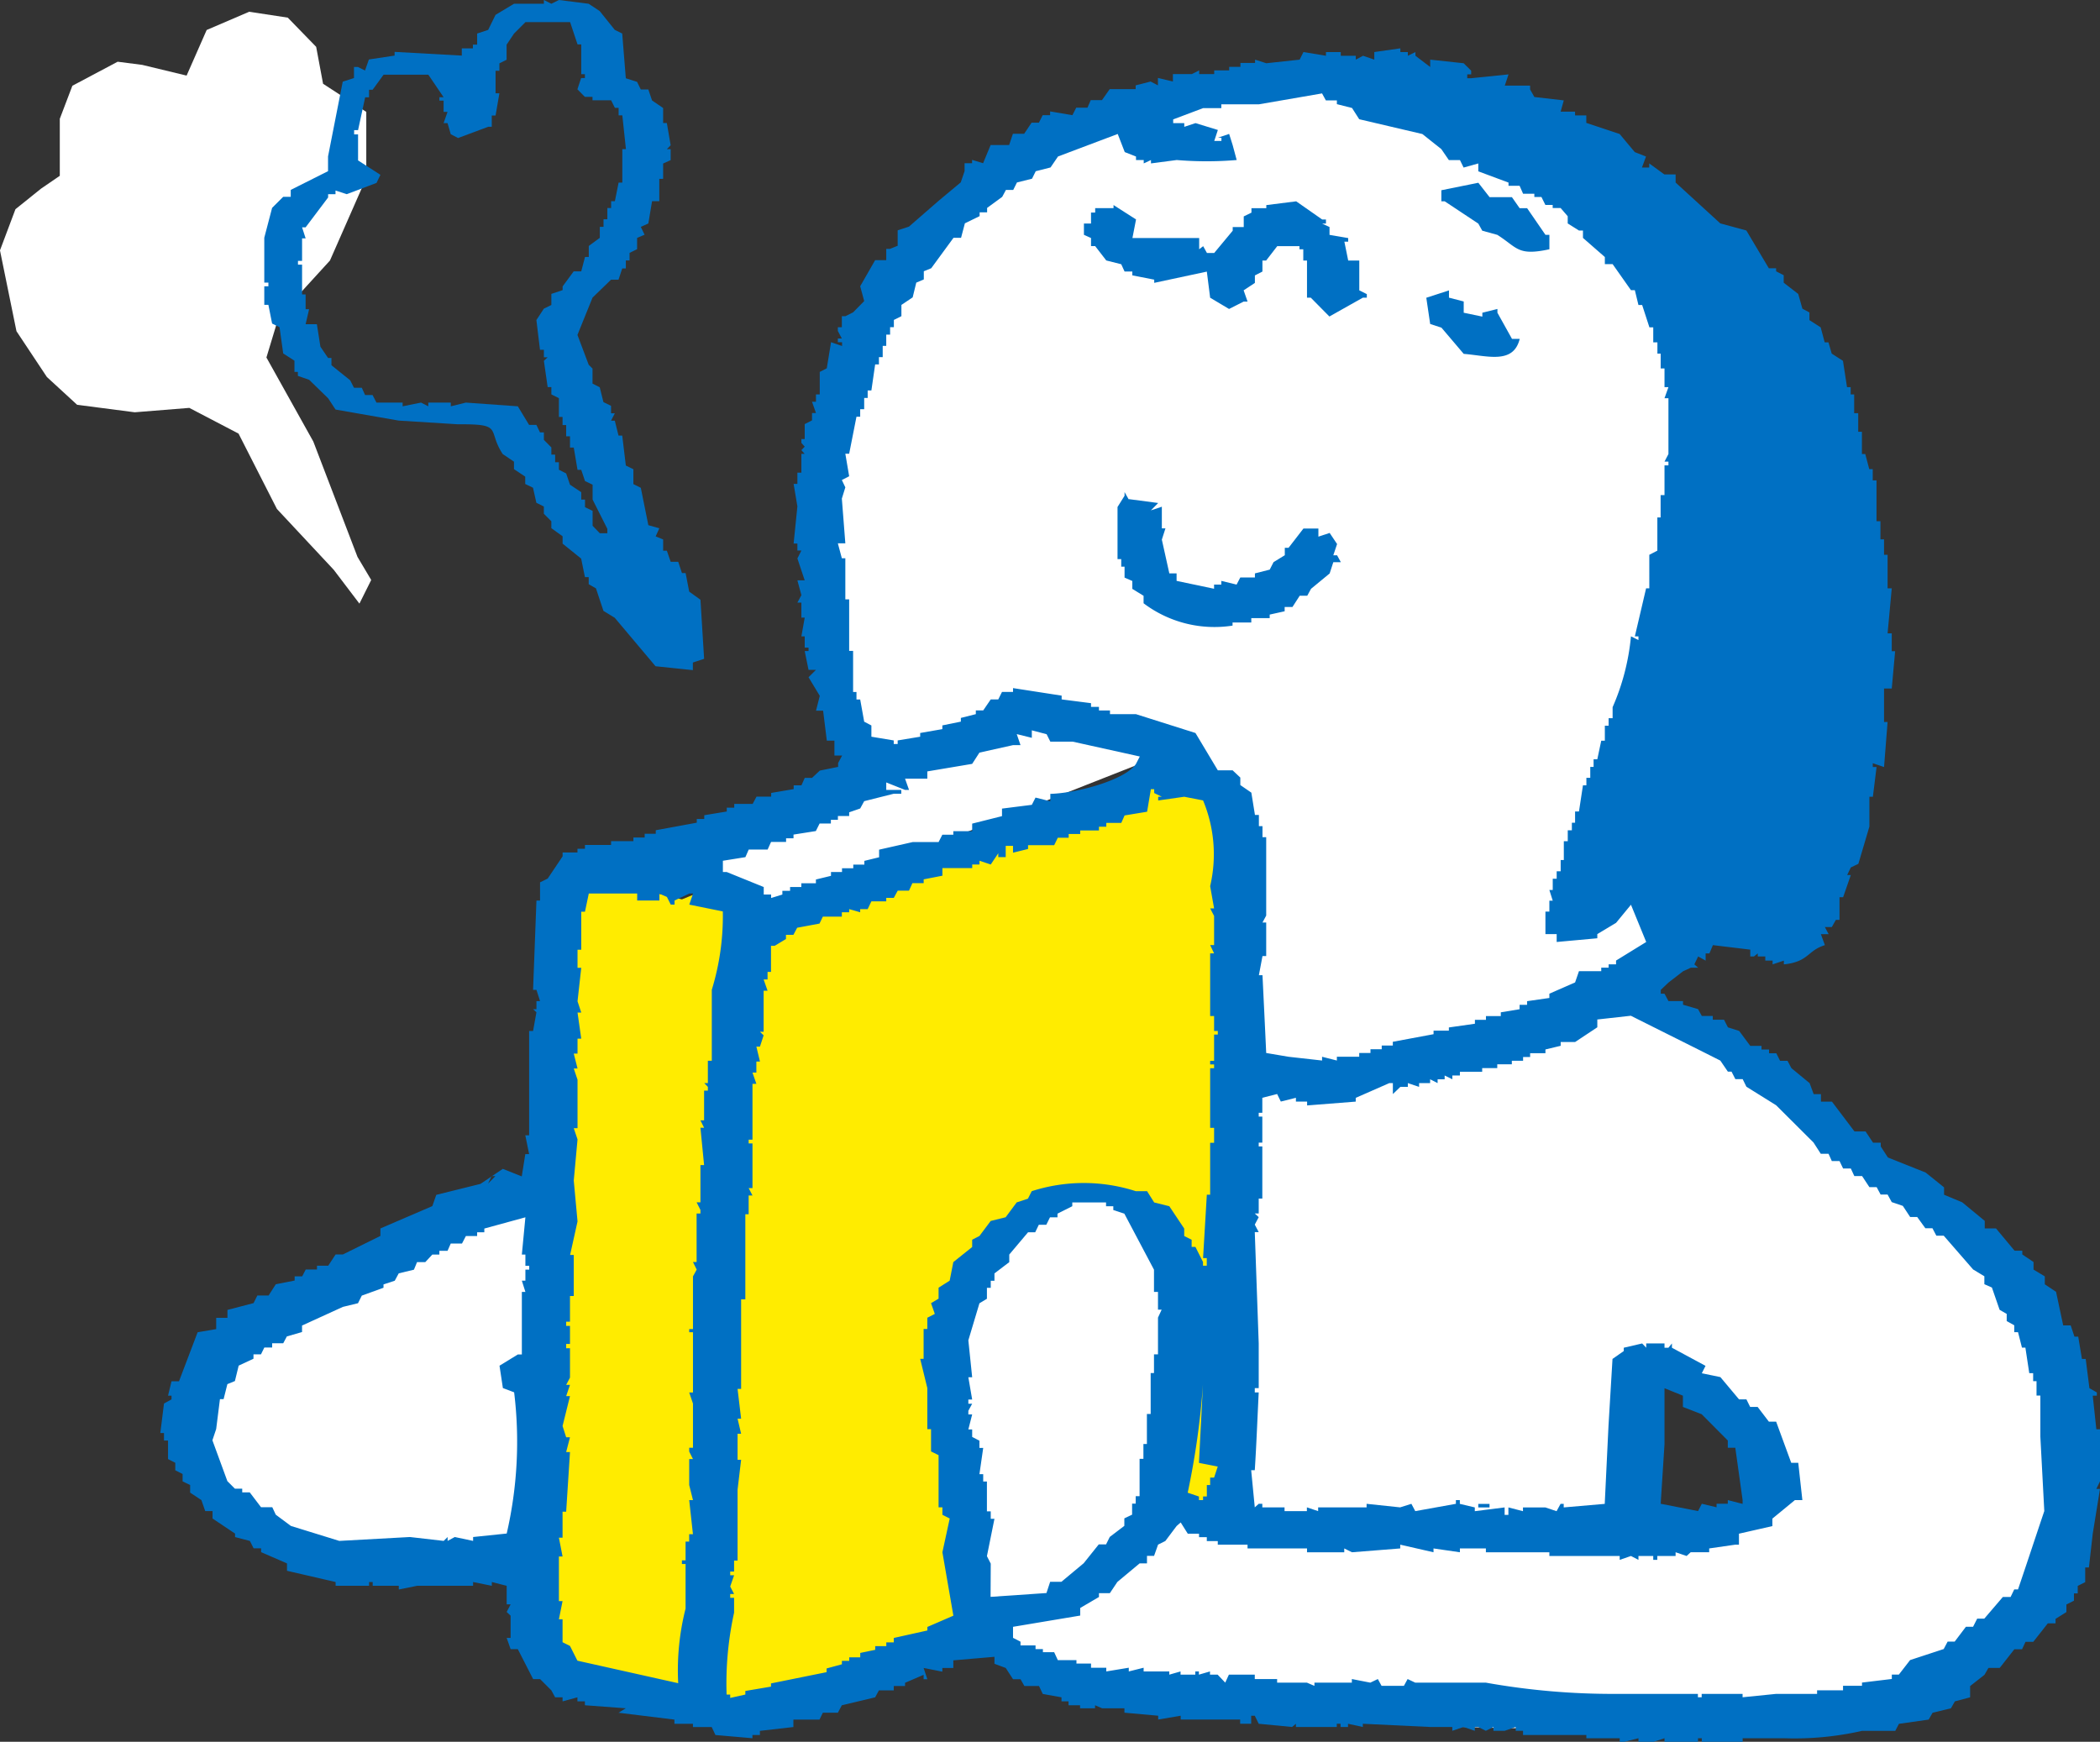 <?xml version="1.0" encoding="UTF-8"?> <svg xmlns="http://www.w3.org/2000/svg" width="74.636" height="61.911" viewBox="0 0 74.636 61.911"><rect x="0" y="0" width="74.636" height="61.911" fill="#333333" stroke="none"/><g id="Group_1830" data-name="Group 1830" transform="translate(-48.387 -1535.195)"><path id="Path_602" data-name="Path 602" d="M33.449,814.647l-3.669-.549-2.067-1.207-.594-1.219,1.2-25.357.243-1.387,1.18.34,2.764.668,1.4-.57.9,1.609,9.643-3.521,5.981-2.06,2.206,1.574-.956,19.736.344,4.925-6.056,3.875-6.693,2.043-4.121,1.1Z" transform="translate(40.117 781.227)" fill="#ffec00" fill-rule="evenodd"></path><path id="Path_603" data-name="Path 603" d="M35.4,787.268l-1.57-4.1-1.667-2.988.441-1.457,1.817-1.99,1.291-2.935v-2.348l-1.536-1-.245-1.312L32.922,768.1l-1.373-.209-1.51.648-.713,1.621-1.578-.381-.873-.112-1.609.854-.447,1.174v2.027l-.665.455-.911.732-.55,1.463.586,2.873,1.081,1.628,1.075.988,2.047.266,1.94-.156,1.75.914,1.364,2.679,2.021,2.164.911,1.2.419-.84Z" transform="translate(25.693 767.722)" fill="#fff" fill-rule="evenodd"></path><path id="Path_604" data-name="Path 604" d="M44.647,793.268l-.988-4.432c-3.652-30.451,45.659-25.017,29.441,11.6l-1.24,1.308,2.7,1.34,3.742,2.578c24.285,19.026,1.654,24.473-21.656,21.124l-4.158-.6-1.546-.836-2.086-1.684-.1-3.422-.392-3.014-.474-2.974.578-2.04,1.732-2.424,1.682-.816,1-.206,1.594.206,1.452,1.758,1.01,2.558-.79,2.9-.294,3.238,1.054.944,1.37.094L58.128,809.7l.17-9.3-.1-5.149-2.7-2.1L41.22,798.775l-3.126-1.534,2.448-1.624,3.434-1.572Zm30.393,27.6,1.86-1.08V818.1l-1.552-1.726-1.57-1.114-1.082-.246-.184,5.585ZM33.427,808.772l-2.866.814-4.713,2.742-3.416,1.328L21.1,815.581v2.12l.868,1.912,2.264,1.534,2.472.8h6.209l.51-5.791v-7.381Z" transform="translate(34.104 768.916)" fill="#fff" fill-rule="evenodd"></path><path id="Path_605" data-name="Path 605" d="M38.017,774.831l-.132.792-.268.122.134.278-.266.114v.4l-.268.132v.268h-.132v.284h-.128l-.132.4h-.266l-.658.638-.536,1.326.4,1.06.136.136v.534l.256.13.132.528.27.132v.266h.134l-.134.262h.134l.132.53h.132l.128,1.064.268.132v.528l.264.132.268,1.328.39.11-.13.288.266.11v.4h.132l.136.394h.268l.132.4h.13l.128.66.4.288.13,2.1-.4.132v.27l-1.326-.138-1.452-1.724-.4-.244-.266-.8-.258-.148v-.252h-.134l-.134-.658-.66-.532v-.262l-.4-.288v-.246l-.266-.266v-.258l-.266-.132-.12-.536-.276-.132v-.262l-.4-.266v-.266l-.4-.27c-.57-.866.058-1.072-1.59-1.058l-2.108-.132-2.244-.392-.262-.4-.676-.658-.4-.138V780.9h-.122v-.4l-.4-.258-.13-.932-.264-.13-.132-.664h-.146v-.66h.146v-.132h-.146v-1.594l.278-1.062.394-.392h.268v-.246l1.326-.666v-.524l.522-2.658.4-.128v-.394h.14l.252.126.138-.392.914-.138v-.132l2.388.132V769.4h.394v-.134H31.8v-.394l.392-.13.262-.534.656-.394h1.062v-.134l.266.134.268-.134,1.058.134.392.26.536.668.264.13.128,1.59.4.128.132.27h.268l.132.39.394.27v.532h.132l.136.792-.136.138h.136v.39l-.268.12v.546h-.136v.794Zm-4.506-6.357-.4.4-.264.394v.536l-.256.128v.264h-.136v.8h.136l-.136.79H32.32v.4h-.126l-1.072.4-.26-.136-.114-.394h-.14l.14-.4h-.14v-.4h-.15v-.12h.15l-.542-.8H28.474l-.388.534h-.128v.27H27.82l-.252,1.166h-.14v.15h.14v.926l.794.512-.138.288-1.058.4-.4-.13v.13h-.262v.116l-.8,1.062h-.126l.126.392h-.126v.8h-.146v.134h.146v1.06h.126v.524h.124l-.124.534h.4l.126.8.272.4h.12v.258l.666.536.134.264H27.7l.118.26h.266l.138.268h.93v.132l.654-.132.258.132v-.132h.8v.132l.536-.132,1.846.132.4.66h.26l.128.268h.138v.264l.266.27v.256h.134v.27h.134v.266l.258.132.136.4.4.266v.264h.134v.27l.27.13v.53l.256.266h.268v-.156l-.524-1.04v-.53l-.27-.128-.134-.4h-.132l-.134-.792H35.1v-.4h-.136v-.4h-.128V782.5h-.13v-.668l-.268-.134v-.26h-.132l-.134-.934.134-.124h-.134v-.266h-.138l-.128-1.058.266-.406.266-.13v-.394l.4-.134v-.132l.394-.536H35.5l.134-.51h.134v-.392l.392-.288v-.392h.132v-.268h.136v-.4h.134v-.244h.134l.132-.66h.132v-1.19h.128l-.128-1.2h-.132v-.266h-.132l-.134-.27H35.9v-.12h-.27l-.266-.27.132-.4h.134v-.136H35.5v-1.06h-.132l-.264-.792h-1.59m32.159,1.594V769.8l1.188.128.268.264v.132h-.14v.136h.14l1.328-.136-.134.4h.9v.134l.152.27,1.046.12-.112.4h.512v.134h.4v.266l1.184.394.538.644.4.158-.144.39h.258v-.146l.538.392h.4v.288l1.588,1.452.926.252.8,1.344h.258v.108l.27.138v.266l.516.4.148.524.25.134v.272l.4.258.142.532h.134l.116.4.4.258.144.934h.13v.26h.124v.666h.144v.662h.132v.79h.118l.142.536h.124v.4h.134v1.452h.14v.644h.128v.55h.126v1.192h.148l-.148,1.6h.148v.636h.12l-.12,1.324h-.274v1.192h.126l-.126,1.6-.4-.136v.136h.134L81.406,796h-.124v1.06l-.392,1.324-.268.128-.13.27h.13l-.274.788h-.128v.806h-.13l-.144.256H79.7l.134.252h-.276l.142.39c-.638.2-.564.59-1.458.684v-.134l-.4.134v-.134h-.26v-.148h-.268v-.108l-.134.108h-.132v-.242l-1.328-.16-.124.294h-.134v.256l-.266-.148-.136.282.136.118h-.258l-.276.126-.518.4-.276.262V803H74l.14.262h.518v.13l.534.156.134.244h.39v.134h.4l.138.27.4.128.394.53h.4v.13h.268v.134h.258l.134.268h.264l.138.26.648.534.144.39h.258v.268h.392l.8,1.058h.394l.266.4h.274v.136l.254.39,1.342.536.654.526v.262l.646.27.8.66v.268h.4l.66.792h.274v.132l.4.27v.268l.4.242v.282l.4.266.254,1.194h.266l.134.4h.134l.132.792h.134l.132,1.04.264.152v.114H89.22l.128,1.194h.13v1.852l-.13.268h.13l-.258,1.592-.136,1.2h-.132v.522l-.266.134v.266h-.134v.26l-.268.134v.27l-.386.242v.158h-.274l-.518.658H86.83l-.122.264h-.274l-.52.662h-.4l-.142.246-.51.4v.4l-.542.144-.14.246-.652.158-.14.244-1.056.15-.13.25h-1.18a10.848,10.848,0,0,1-2.784.262h-1.46v.132H75.325v-.132h-.134v.132H74v-.132l-.4.132h-.526v-.132l-.522.132h-.144v-.132H71.222v-.114h-2.25V829.2h-.26v-.136l-.392.136h-.4v-.136l-.27.136-.272-.136h-.12v.136l-.4-.136-.4.136v-.136h-.79l-2.39-.114v.114l-.526-.114v.114h-.266v-.114h-.134v.114H60.9v-.114l-.136.114-1.186-.114-.14-.286h-.128v.286h-.392v-.15H56.805v-.136l-.8.136v-.136l-1.2-.108V828.4h-.792l-.252-.108v.108h-.532v-.108h-.41v-.138h-.25v-.144l-.666-.12-.134-.282H51.25l-.138-.242h-.266l-.26-.4-.4-.148v-.248l-1.462.126v.27h-.39v.132l-.666-.132.132.4h-.132v-.156l-.66.284v.114h-.4v.154H46.08l-.134.248-1.184.282-.142.266h-.534l-.118.244h-.928v.264l-1.19.136v.148h-.266v.114l-1.314-.114-.134-.284h-.666v-.114h-.658v-.15l-1.988-.244.26-.158-1.454-.108v-.138h-.266v-.144l-.528.144v-.144h-.264l-.134-.248-.4-.4h-.248l-.544-1.064h-.256l-.14-.4h.14v-.79l-.14-.132.14-.27h-.14v-.66l-.528-.134v.134l-.666-.134v.134h-1.99l-.65.132v-.132h-.928v-.134h-.128v.134H26.77v-.134l-1.728-.4v-.262l-.92-.4v-.136h-.266l-.132-.262-.528-.138v-.124l-.8-.536v-.264h-.26L22,821l-.4-.266v-.27l-.268-.13v-.262l-.26-.132v-.266l-.258-.132v-.66h-.144v-.266h-.13l.13-1.048.268-.148v-.132h-.124l.124-.512h.266l.662-1.742.66-.112v-.4h.4v-.282l.928-.242.134-.27h.4l.256-.4.67-.132v-.15h.268l.126-.242h.4v-.136h.4l.262-.4h.26l1.332-.658v-.266l1.846-.794.14-.4,1.572-.39.792-.534.674.268.126-.792h.136l-.136-.668h.136v-3.708h.14l.12-.666-.12-.11h.12v-.286h.128l-.128-.4h-.12l.12-3.174h.128v-.648l.272-.134.53-.79v-.138h.528v-.132h.266v-.134h.928v-.136h.794v-.13h.4v-.132h.394v-.126l1.458-.268v-.132h.266v-.134l.8-.132v-.136h.266v-.134h.654l.138-.258h.52v-.132l.8-.136v-.134h.276l.118-.266h.26l.274-.258.652-.132V794.8l.142-.266h-.274v-.528h-.27l-.132-1.066h-.252l.134-.526-.4-.662.264-.262h-.264l-.136-.668h.136V790.7h-.136v-.4h-.118l.118-.668h-.118V789.1h-.142l.142-.266-.142-.526h.26l-.26-.778.142-.282h-.142V787h-.134l.134-1.32-.134-.8h.134v-.4h.142v-.668h.118l-.118-.132.118-.124-.118-.134v-.136h.118v-.532l.26-.132v-.262h.14l-.14-.4h.14V781.7h.134v-.8l.25-.128.152-.928.392.134v-.134H44.62v-.132h.142l-.142-.268v-.132h.142v-.392h.124l.276-.138.394-.4-.142-.528.532-.928h.394v-.4h.132l.274-.11v-.55l.4-.13,1.05-.914.792-.66.136-.4v-.28h.266v-.12l.392.12.268-.648h.658l.134-.4h.4l.264-.394h.26l.134-.266h.264v-.134l.792.134.136-.266h.4l.116-.27h.4l.274-.39h.922v-.134l.532-.136.26.136v-.264l.532.128v-.264H57.2l.262-.132v.132h.534v-.132h.532v-.126h.4v-.138h.52V769.8l.4.128,1.184-.128.136-.27.8.132v-.132h.526v.132h.534v.138l.258-.138.4.138v-.27l.926-.132v.132h.266v.132l.27-.132v.132l.526.4m-6.629,0,.274.126-.274-.126m-1.05,2.628h.258v-.114h-.126l.4-.136.126.4.142.528a12.85,12.85,0,0,1-2.132,0l-.914.12v-.12l-.258.12v-.12h-.274v-.124l-.4-.158-.25-.644-2.122.8-.266.39-.526.134-.132.266-.536.134-.132.266h-.26l-.132.246-.536.392v.158h-.266v.134l-.524.256-.136.514h-.268l-.792,1.082-.264.108v.29l-.268.114-.128.524-.4.268v.4l-.268.134v.258h-.134v.264H46.34v.4h-.126v.4H46.08v.258h-.134l-.134.926H45.68v.268h-.124v.4h-.142v.266h-.132l-.26,1.316h-.136l.136.8-.26.134.124.26-.124.4.124,1.59H44.62l.142.532h.124v1.46h.136v1.832h.14v1.46h.12v.266h.132l.142.79.256.134v.4l.794.132v.128h.14v-.128l.8-.132v-.132l.788-.138v-.132l.658-.134v-.132l.532-.134v-.132h.262l.268-.392h.268l.132-.266h.392v-.136l1.728.268v.134l1.044.134v.132H53.9v.126h.392v.132h.922l2.116.67.794,1.326h.526l.274.258v.266l.392.27.128.792h.14v.4h.128v.392h.132v2.786l-.132.246h.132v1.192h-.132l-.128.682h.128c.044.908.09,1.842.132,2.764l.792.134,1.194.134v-.134l.526.134v-.134h.794v-.134h.4v-.134h.4v-.13h.394v-.134l1.448-.27v-.126h.544V804.2l.926-.132v-.138h.392v-.134h.528v-.134l.668-.11v-.156h.266v-.13l.792-.114V803l.914-.4.138-.4h.792v-.126h.262v-.118h.264v-.134l1.072-.66-.542-1.324-.53.644-.666.4v.148l-1.444.132v-.28h-.4v-.8h.14v-.388h.12l-.12-.38h.12v-.4h.14v-.266h.142v-.4h.112v-.668h.14v-.388h.146v-.268h.114v-.4h.138l.142-.93h.122v-.266h.138v-.39h.118v-.27h.132l.14-.66h.128v-.534h.134v-.266h.142v-.392a8.112,8.112,0,0,0,.652-2.518l.266.132V790.3h-.128l.4-1.708h.114V787.4l.286-.148v-1.18h.116v-.794H74v-1.056h.14v-.134H74l.14-.27v-1.984H74l.14-.394H74v-.664h-.136v-.528h-.116v-.4H73.6v-.532h-.136l-.258-.794h-.132l-.128-.528h-.138l-.652-.926h-.276v-.252l-.778-.68v-.262h-.142l-.4-.252v-.256l-.252-.292h-.282v-.11h-.26l-.14-.282h-.252v-.116h-.4l-.124-.282h-.394v-.114l-1.074-.4v-.28l-.522.146-.13-.266h-.394l-.268-.39-.674-.536-2.244-.526-.256-.4-.538-.136v-.134h-.392L61.829,771l-2.246.388H58.249v.136H57.6l-1.062.4v.132h.394v.132l.4-.132.794.244-.132.4m11.915,3.84c-1.134.246-1.134-.058-1.85-.512l-.536-.148-.14-.252-1.194-.792h-.12v-.394l1.314-.266.4.512h.794l.274.392h.266l.652.948h.14Zm-7.815-.79v.278l.664.114v.128h-.136l.136.67h.394v1.06l.268.134v.126H63.28l-1.19.67-.662-.67h-.134v-1.32h-.132v-.4h-.136v-.11h-.79l-.394.51h-.132v.392l-.268.138v.266l-.4.264.14.4h-.14l-.518.262-.672-.4-.118-.928-1.87.4v-.114l-.778-.152v-.138h-.276l-.118-.258-.532-.134-.394-.51h-.148v-.288l-.252-.114v-.4h.252v-.39h.148v-.158h.652v-.11l.8.512-.128.66h2.372v.4l.142-.11.134.242h.258l.658-.792v-.13h.392v-.378l.274-.134v-.158h.528v-.11l1.062-.134.924.646h.134v.146h-.134l.262.122m4.244,2.25v.26l.524.136v.4l.662.138v-.138l.536-.134v.134l.518.93h.274c-.226.912-1.142.6-1.99.532l-.792-.932-.4-.13-.138-.932.8-.26m-11.375,7.417,1.046.138-.26.262.39-.13v.77h.128l-.128.4.266,1.2h.258v.266l1.332.28v-.148h.258v-.132l.542.132.132-.252h.52v-.146l.526-.134.136-.266.4-.246v-.264h.134l.528-.684h.532v.288l.4-.132.264.394-.134.4h.134l.134.246h-.268l-.13.4-.662.546-.134.246h-.268l-.258.4H60.5v.152l-.532.118v.126h-.654v.156h-.666v.11a4.179,4.179,0,0,1-3.162-.794v-.266l-.4-.246v-.28l-.276-.12v-.39h-.118v-.268h-.132v-1.852l.25-.4v-.13l.15.264m-3.446,8.2v.27l-.536-.132.134.392h-.266l-1.194.266-.258.4-1.594.268v.258h-.792l.142.4h-.142l-.668-.266v.266h.534v.136h-.268l-1.05.264-.142.26-.392.136v.132h-.4v.134h-.25v.132h-.4l-.134.268-.794.126v.132h-.264v.13h-.534l-.122.27h-.672l-.118.27-.8.128v.4h.136l1.316.534v.266h.262v.124l.4-.124v-.132h.274v-.134h.4v-.134h.518v-.134l.536-.13v-.136h.392v-.134h.4v-.128h.394v-.134l.524-.128v-.27l1.192-.27H48.2l.134-.262h.39v-.126h.67v-.268l1.06-.266v-.268l1.06-.134.132-.258.526.132v-.264c.956-.024,2.67-.5,3.042-1.062l.138-.266-2.388-.528h-.792l-.132-.264-.526-.138m-.668,4.373v-.266h-.26v.4h-.264v-.138l-.268.4-.4-.134v.134h-.258v.128h-1.06v.27l-.666.13v.134h-.4l-.122.268h-.4l-.14.256H46.34v.124h-.528l-.132.276h-.266v.112l-.392-.112v.112h-.26v.156h-.676l-.118.246-.794.148-.134.252h-.264v.148l-.4.242h-.132v.928h-.122v.268h-.14l.14.4h-.14v1.46h-.13l.13.126-.13.4h-.128l.128.532h-.128v.392h-.138l.138.4h-.138v1.984h-.136v.134h.136v1.588h-.136l.136.262h-.136v.668h-.118v3.024h-.15v3.184h-.126l.126,1.058h-.126l.126.536h-.126v.926h.126l-.126,1.06v2.522h-.124v.39h-.138v.132h.138l-.138.4.138.266h-.138v.136h.138v.528a11.76,11.76,0,0,0-.266,2.91h.128v.12l.538-.12v-.128l.912-.154v-.114l1.976-.4v-.132l.544-.148v-.122h.26v-.126h.392v-.156l.532-.11v-.132h.394v-.132h.266V825.9l1.194-.266v-.126l.924-.4-.39-2.254.26-1.2-.26-.132v-.266H48.2v-1.854l-.268-.132v-.792H47.8v-1.46l-.254-1.04h.122v-1.06H47.8v-.4l.266-.136L47.932,814l.268-.16v-.39l.394-.25.13-.66.67-.536v-.26l.258-.132.4-.534.532-.132.392-.528.4-.132.134-.266a6.028,6.028,0,0,1,3.7,0h.4l.252.4.538.134.53.794v.266l.264.132V812h.134l.27.536v.132h.134v-.27H57.6l.134-2.254h.118V808.3h.14v-.532h-.14v-2.12h.14v-.134h-.14v-.126h.14v-.936h.132v-.126h-.132v-.532h-.14v-2.228h.14l-.14-.294h.14v-1.036l-.14-.268h.14l-.14-.79a4.978,4.978,0,0,0-.252-3.048L56.931,796l-.926.132V796h.13l-.272-.132v-.136h-.118l-.134.8-.8.132-.118.266h-.532v.134H53.9v.134h-.666v.126h-.41v.132h-.386l-.13.266H51.38v.134l-.534.132m-15.08,1.462-.134.636H35.5v1.352h-.132v.642H35.5l-.132,1.19.132.4h-.132l.132.928h-.132v.532h-.134l.134.528h-.134l.134.4v1.722h-.134l.134.4-.134,1.462.134,1.452-.264,1.192h.13v1.46H35.1v.912h-.136v.15H35.1v.642h-.136v.152H35.1v1.044l-.136.258H35.1l-.136.4H35.1l-.264,1.062.128.4H35.1l-.136.526H35.1l-.136,2.12h-.128v.924h-.13l.13.668h-.13v1.586h.13l-.13.646h.13v.816l.264.132.264.524,3.582.8a8.9,8.9,0,0,1,.262-2.652v-1.586h-.13v-.128h.13v-.668h.128v-.262h.134L39.337,821h.134l-.134-.536v-.922h.134l-.134-.268v-.134h.134v-1.572l-.134-.394h.134v-2.14h-.134v-.112h.134v-1.874l.132-.242-.132-.268H39.6v-1.724h.136v-.128l-.136-.27h.136v-1.324h.13l-.13-1.328h.13l-.13-.262h.13v-1.058H40v-.132l-.128-.134H40v-.794h.14v-2.522a8.937,8.937,0,0,0,.392-2.786l-1.192-.242.134-.394h-.134l-.524.248v.146h-.134l-.136-.27-.268-.124v.248h-.79v-.248h-1.72m35.844,4.484v.27l-.79.524h-.512v.134l-.542.13v.134h-.544v.134h-.25v.134h-.4v.126h-.518v.134H67.52v.132h-.792v.132H66.46v.134l-.274-.134v.134h-.25v.136l-.266-.136v.136h-.392v.134l-.4-.134v.134h-.266l-.266.256v-.39h-.126l-1.194.524v.134l-1.728.136v-.136H60.9V806.7l-.536.134-.132-.268-.526.134v.534h-.128v.134h.128v.926h-.128v.136h.128v1.852h-.128v.53h-.14l.14.13-.14.266.14.266h-.14l.14,3.956v1.59h-.14v.152h.14c-.046.906-.08,1.84-.14,2.766h-.128l.128,1.32.14-.126h.128v.126h.79v.134h.794v-.134l.4.134v-.134h1.722v-.126l1.192.126.4-.126.138.26,1.444-.26V821h.14v.134l.532.126v.134l1.06-.134v.266h.134v-.266l.518.134v-.134h.794l.4.134.142-.26h.112v.126l1.458-.126.134-2.784.142-2.368.4-.28v-.118l.654-.152.144.152v-.152H74v.152h.14l.124-.152v.152l1.194.644-.132.264.66.136.664.792h.262l.132.268h.266l.4.524h.258l.536,1.462h.25L78.9,821h-.266l-.8.658v.266l-1.188.27v.39h-.13l-.928.134v.136h-.658l-.144.132-.392-.132v.132h-.65v.138H73.6v-.138h-.526v.138l-.266-.138-.4.138v-.138h-2.5v-.132H67.652v-.136h-.924v.136l-.938-.136v.136l-1.182-.27v.134l-1.716.136-.274-.136v.136H61.295v-.136H59.181v-.134H58.123v-.128h-.39v-.138h-.276v-.124h-.4l-.252-.4-.146.128-.4.532-.258.128-.142.4h-.252v.266h-.26l-.792.66-.268.4H53.9v.136l-.666.39v.27l-2.388.4v.392l.266.136v.132h.534v.132h.262v.11h.4l.13.282H53.1v.122h.518v.148h.542v.132l.8-.132v.132l.528-.132v.132H56.4v.114l.4-.114v.114h.524v-.114h.128v.114l.394-.114v.114h.272l.27.284.13-.284h.92v.156h.794v.128h1.058l.268.114v-.114h1.33v-.128l.656.128.268-.128.132.242h.794l.132-.242.27.128h2.508a25.6,25.6,0,0,0,4.623.4h2.916v.12h.134v-.12h1.454v.12l1.19-.12h1.458v-.128h.922V827.6h.674v-.114l1.06-.128v-.156h.25l.4-.516,1.194-.392.14-.264h.25l.4-.528h.254l.146-.288h.252l.66-.77H86.3l.13-.27h.134c.316-.926.622-1.86.934-2.784l-.14-2.646v-1.46h-.136v-.512h-.12v-.284h-.138l-.138-.908h-.122l-.14-.55h-.134v-.244l-.268-.15v-.254l-.252-.146-.274-.792-.268-.118v-.282l-.4-.242-1.044-1.2h-.262l-.14-.266h-.252l-.29-.4h-.25l-.26-.394-.394-.134-.148-.27H81.68l-.14-.262h-.258l-.26-.394h-.276l-.124-.268h-.274l-.128-.266h-.274l-.116-.258h-.276l-.258-.4-1.328-1.324-1.058-.66-.132-.27h-.26l-.136-.266h-.13l-.268-.392c-1.052-.532-2.122-1.062-3.18-1.594l-1.2.134m-39.29,5.565-.126.266.262-.266Zm17.734,14.956,1.986-.136.132-.4h.4l.792-.66.534-.668h.26l.132-.266.518-.394v-.266l.276-.132v-.392h.128v-.264h.138v-1.328h.136v-.528h.124v-1.066h.134v-1.456h.118v-.664h.142v-1.306l.13-.282h-.13V813.6h-.142v-.79l-1.054-1.992-.392-.128v-.136h-.258v-.134h-1.2v.134l-.526.264v.13h-.266l-.132.266h-.266l-.128.266H51.38l-.668.792v.27l-.526.4v.262h-.132v.25h-.136v.39l-.266.16-.394,1.316.136,1.314h-.136l.136.792h-.136v.148h.136l-.136.252v.128h.136l-.136.534h.136v.266l.258.134v.258h.134l-.134.932h.134v.262h.132v1.06h.136v.264h.132l-.268,1.328.136.266Zm-24.471-9.657v.244l-.54.156-.128.242h-.394v.152h-.278l-.12.244h-.266v.154l-.526.246-.134.548-.268.11-.134.534h-.13l-.134,1.062-.134.4.532,1.452.268.268h.26v.132h.268l.4.526h.4l.124.266.538.4,1.72.532,2.51-.138,1.2.138.14-.138v.138l.254-.138.652.138v-.138l1.194-.124a14.527,14.527,0,0,0,.264-5.019l-.4-.152-.12-.794.652-.4h.142V813.6h.126l-.126-.4h.126v-.392h.136v-.136h-.136v-.4h-.126l.126-1.324-1.46.4v.132H31.8v.134h-.4l-.138.266h-.4l-.114.26h-.29v.132h-.25l-.252.27h-.292l-.11.268-.54.13-.142.262-.4.132v.118l-.772.28-.134.27-.538.13-1.448.662m32.54,5.013-.666-.13.142-2.788a27.907,27.907,0,0,1-.542,3.848l.4.136V821H57.6v-.13h.134v-.406h.118V820.2h.14l.132-.4m15.74,1.33,1.328.26.134-.26.524.126v-.126h.4V821l.526.134V821l-.26-1.86h-.266v-.258l-.928-.934-.668-.26v-.4L74,817.023v1.992l-.136,2.12m-6.483,0h.4v.126h-.4Z" transform="translate(33.545 767.515)" fill="#0070c3" fill-rule="evenodd"></path></g></svg> 